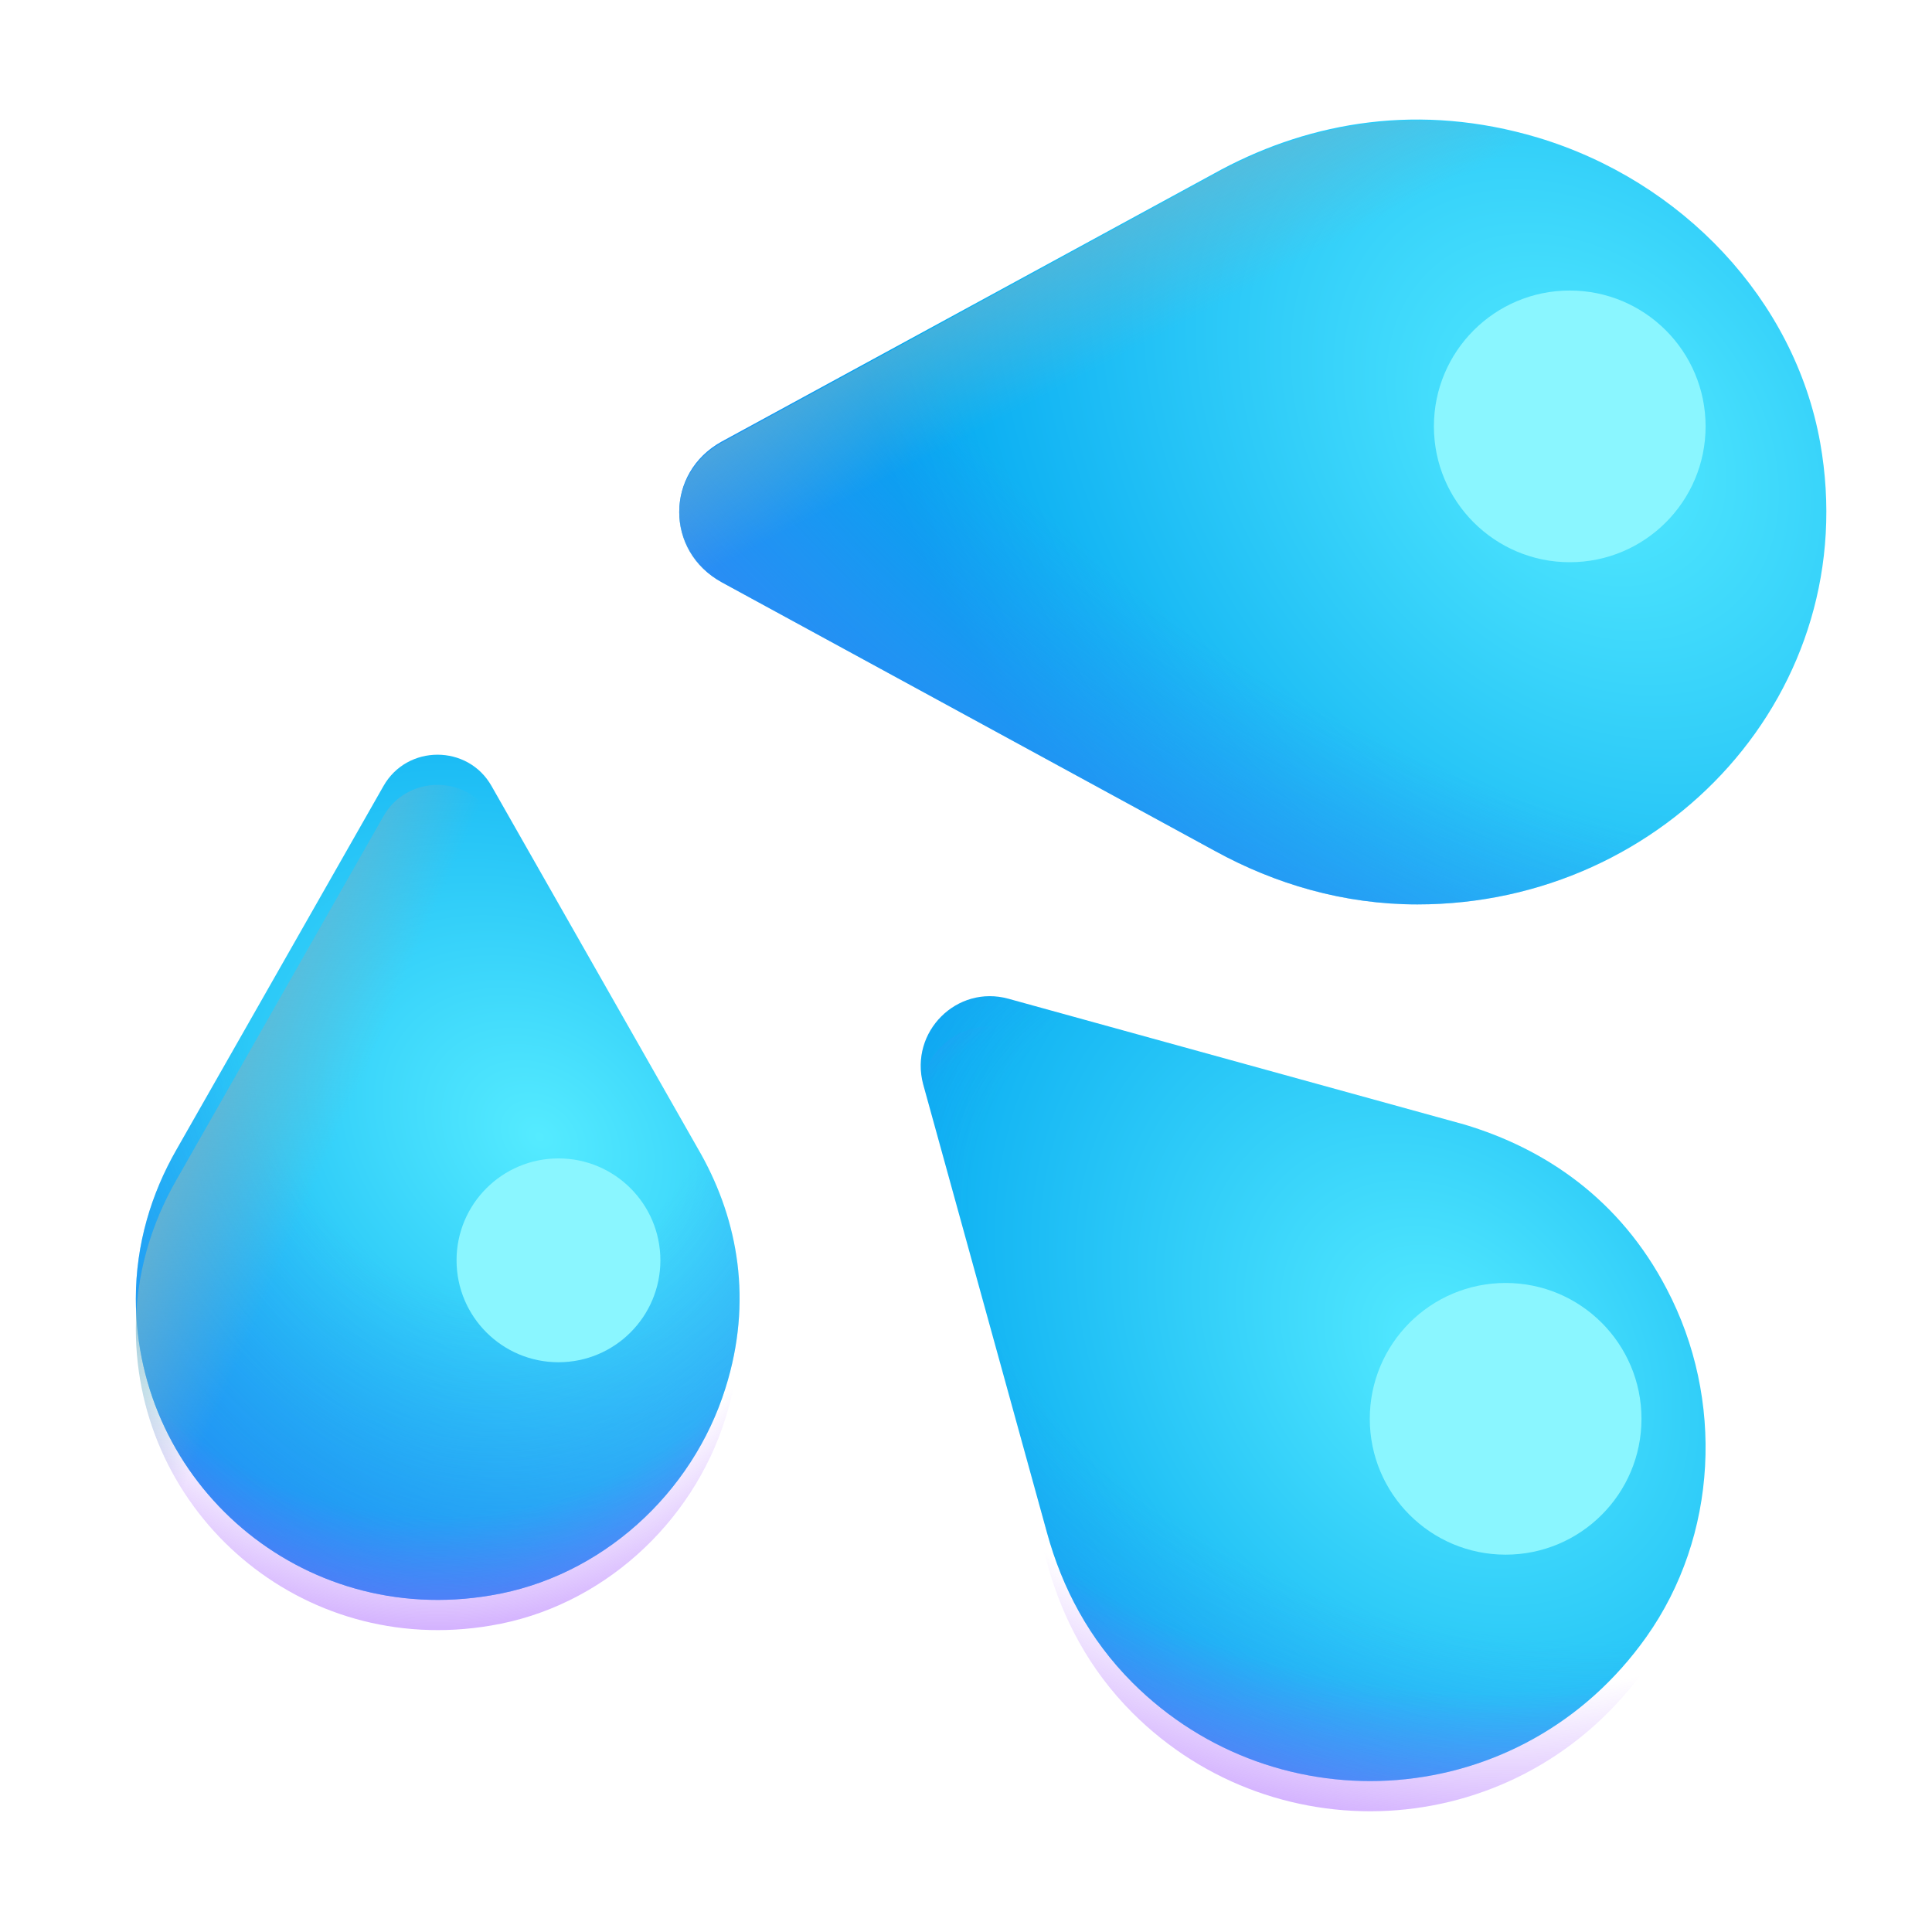 <svg width="32" height="32" viewBox="0 0 32 32" fill="none" xmlns="http://www.w3.org/2000/svg">
<g filter="url(#filter0_i_7143_6226)">
<path d="M12.018 23.485C12.469 22.049 12.224 20.721 11.617 19.626L8.142 13.52C7.751 12.827 6.743 12.827 6.351 13.52L2.925 19.538C2.504 20.271 2.25 21.111 2.25 22.01C2.25 25.058 4.981 27.462 8.133 26.924C9.953 26.622 11.47 25.244 12.018 23.485Z" fill="url(#paint0_radial_7143_6226)"/>
<path d="M12.018 23.485C12.469 22.049 12.224 20.721 11.617 19.626L8.142 13.52C7.751 12.827 6.743 12.827 6.351 13.52L2.925 19.538C2.504 20.271 2.25 21.111 2.25 22.01C2.25 25.058 4.981 27.462 8.133 26.924C9.953 26.622 11.47 25.244 12.018 23.485Z" fill="url(#paint1_radial_7143_6226)"/>
</g>
<path d="M12.018 23.485C12.469 22.049 12.224 20.721 11.617 19.626L8.142 13.52C7.751 12.827 6.743 12.827 6.351 13.52L2.925 19.538C2.504 20.271 2.25 21.111 2.25 22.01C2.25 25.058 4.981 27.462 8.133 26.924C9.953 26.622 11.47 25.244 12.018 23.485Z" fill="url(#paint2_linear_7143_6226)"/>
<path d="M12.018 23.485C12.469 22.049 12.224 20.721 11.617 19.626L8.142 13.52C7.751 12.827 6.743 12.827 6.351 13.52L2.925 19.538C2.504 20.271 2.25 21.111 2.25 22.01C2.25 25.058 4.981 27.462 8.133 26.924C9.953 26.622 11.47 25.244 12.018 23.485Z" fill="url(#paint3_radial_7143_6226)"/>
<g filter="url(#filter1_i_7143_6226)">
<path d="M27.607 21.851C26.83 20.358 25.584 19.522 24.249 19.124L16.705 17.043C15.848 16.805 15.061 17.591 15.29 18.457L17.343 25.892C17.592 26.798 18.041 27.654 18.758 28.371C21.16 30.77 25.206 30.521 27.268 27.614C28.454 25.942 28.564 23.673 27.607 21.851Z" fill="url(#paint4_radial_7143_6226)"/>
<path d="M27.607 21.851C26.83 20.358 25.584 19.522 24.249 19.124L16.705 17.043C15.848 16.805 15.061 17.591 15.29 18.457L17.343 25.892C17.592 26.798 18.041 27.654 18.758 28.371C21.16 30.77 25.206 30.521 27.268 27.614C28.454 25.942 28.564 23.673 27.607 21.851Z" fill="url(#paint5_radial_7143_6226)"/>
</g>
<path d="M27.607 21.851C26.83 20.358 25.584 19.522 24.249 19.124L16.705 17.043C15.848 16.805 15.061 17.591 15.29 18.457L17.343 25.892C17.592 26.798 18.041 27.654 18.758 28.371C21.16 30.77 25.206 30.521 27.268 27.614C28.454 25.942 28.564 23.673 27.607 21.851Z" fill="url(#paint6_radial_7143_6226)"/>
<g filter="url(#filter2_i_7143_6226)">
<path d="M25.471 2.299C23.517 1.716 21.725 2.036 20.237 2.824L11.956 7.333C11.015 7.848 11.015 9.15 11.956 9.665L20.126 14.116C21.118 14.66 22.252 15 23.477 15C27.607 15 30.877 11.453 30.148 7.352C29.723 4.981 27.86 3.018 25.471 2.299Z" fill="url(#paint7_radial_7143_6226)"/>
<path d="M25.471 2.299C23.517 1.716 21.725 2.036 20.237 2.824L11.956 7.333C11.015 7.848 11.015 9.15 11.956 9.665L20.126 14.116C21.118 14.66 22.252 15 23.477 15C27.607 15 30.877 11.453 30.148 7.352C29.723 4.981 27.86 3.018 25.471 2.299Z" fill="url(#paint8_radial_7143_6226)"/>
</g>
<path d="M25.471 2.299C23.517 1.716 21.725 2.036 20.237 2.824L11.956 7.333C11.015 7.848 11.015 9.15 11.956 9.665L20.126 14.116C21.118 14.66 22.252 15 23.477 15C27.607 15 30.877 11.453 30.148 7.352C29.723 4.981 27.86 3.018 25.471 2.299Z" fill="url(#paint9_linear_7143_6226)"/>
<g filter="url(#filter3_f_7143_6226)">
<circle cx="26" cy="7.062" r="2.25" fill="#8AF6FF"/>
</g>
<g filter="url(#filter4_f_7143_6226)">
<circle cx="24.938" cy="23.5" r="2.25" fill="#8AF6FF"/>
</g>
<g filter="url(#filter5_f_7143_6226)">
<circle cx="9.25" cy="20.875" r="1.688" fill="#8AF6FF"/>
</g>
<defs>
<filter id="filter0_i_7143_6226" x="2.25" y="12.5" width="10" height="14.5" filterUnits="userSpaceOnUse" color-interpolation-filters="sRGB">
<feFlood flood-opacity="0" result="BackgroundImageFix"/>
<feBlend mode="normal" in="SourceGraphic" in2="BackgroundImageFix" result="shape"/>
<feColorMatrix in="SourceAlpha" type="matrix" values="0 0 0 0 0 0 0 0 0 0 0 0 0 0 0 0 0 0 127 0" result="hardAlpha"/>
<feOffset dy="-0.5"/>
<feGaussianBlur stdDeviation="0.5"/>
<feComposite in2="hardAlpha" operator="arithmetic" k2="-1" k3="1"/>
<feColorMatrix type="matrix" values="0 0 0 0 0.247 0 0 0 0 0.502 0 0 0 0 0.965 0 0 0 1 0"/>
<feBlend mode="normal" in2="shape" result="effect1_innerShadow_7143_6226"/>
</filter>
<filter id="filter1_i_7143_6226" x="15.25" y="16.5" width="13" height="13.5" filterUnits="userSpaceOnUse" color-interpolation-filters="sRGB">
<feFlood flood-opacity="0" result="BackgroundImageFix"/>
<feBlend mode="normal" in="SourceGraphic" in2="BackgroundImageFix" result="shape"/>
<feColorMatrix in="SourceAlpha" type="matrix" values="0 0 0 0 0 0 0 0 0 0 0 0 0 0 0 0 0 0 127 0" result="hardAlpha"/>
<feOffset dy="-0.5"/>
<feGaussianBlur stdDeviation="0.5"/>
<feComposite in2="hardAlpha" operator="arithmetic" k2="-1" k3="1"/>
<feColorMatrix type="matrix" values="0 0 0 0 0.247 0 0 0 0 0.502 0 0 0 0 0.965 0 0 0 1 0"/>
<feBlend mode="normal" in2="shape" result="effect1_innerShadow_7143_6226"/>
</filter>
<filter id="filter2_i_7143_6226" x="11.25" y="1.98" width="19" height="13.02" filterUnits="userSpaceOnUse" color-interpolation-filters="sRGB">
<feFlood flood-opacity="0" result="BackgroundImageFix"/>
<feBlend mode="normal" in="SourceGraphic" in2="BackgroundImageFix" result="shape"/>
<feColorMatrix in="SourceAlpha" type="matrix" values="0 0 0 0 0 0 0 0 0 0 0 0 0 0 0 0 0 0 127 0" result="hardAlpha"/>
<feOffset dy="-0.02"/>
<feGaussianBlur stdDeviation="0.5"/>
<feComposite in2="hardAlpha" operator="arithmetic" k2="-1" k3="1"/>
<feColorMatrix type="matrix" values="0 0 0 0 0.247 0 0 0 0 0.502 0 0 0 0 0.965 0 0 0 1 0"/>
<feBlend mode="normal" in2="shape" result="effect1_innerShadow_7143_6226"/>
</filter>
<filter id="filter3_f_7143_6226" x="20.75" y="1.812" width="10.5" height="10.5" filterUnits="userSpaceOnUse" color-interpolation-filters="sRGB">
<feFlood flood-opacity="0" result="BackgroundImageFix"/>
<feBlend mode="normal" in="SourceGraphic" in2="BackgroundImageFix" result="shape"/>
<feGaussianBlur stdDeviation="1.5" result="effect1_foregroundBlur_7143_6226"/>
</filter>
<filter id="filter4_f_7143_6226" x="19.688" y="18.25" width="10.5" height="10.5" filterUnits="userSpaceOnUse" color-interpolation-filters="sRGB">
<feFlood flood-opacity="0" result="BackgroundImageFix"/>
<feBlend mode="normal" in="SourceGraphic" in2="BackgroundImageFix" result="shape"/>
<feGaussianBlur stdDeviation="1.5" result="effect1_foregroundBlur_7143_6226"/>
</filter>
<filter id="filter5_f_7143_6226" x="4.562" y="16.188" width="9.375" height="9.375" filterUnits="userSpaceOnUse" color-interpolation-filters="sRGB">
<feFlood flood-opacity="0" result="BackgroundImageFix"/>
<feBlend mode="normal" in="SourceGraphic" in2="BackgroundImageFix" result="shape"/>
<feGaussianBlur stdDeviation="1.5" result="effect1_foregroundBlur_7143_6226"/>
</filter>
<radialGradient id="paint0_radial_7143_6226" cx="0" cy="0" r="1" gradientUnits="userSpaceOnUse" gradientTransform="translate(8.933 19.327) rotate(129.634) scale(8.215 10.574)">
<stop offset="0.001" stop-color="#55EBFF"/>
<stop offset="1" stop-color="#01A6F0"/>
</radialGradient>
<radialGradient id="paint1_radial_7143_6226" cx="0" cy="0" r="1" gradientUnits="userSpaceOnUse" gradientTransform="translate(8.125 16.25) rotate(89.556) scale(16.125 12.18)">
<stop offset="0.349" stop-color="#3F80F6" stop-opacity="0"/>
<stop offset="0.977" stop-color="#3F80F7"/>
</radialGradient>
<linearGradient id="paint2_linear_7143_6226" x1="6.625" y1="17.75" x2="3.25" y2="16.285" gradientUnits="userSpaceOnUse">
<stop offset="0.147" stop-color="#74B5CA" stop-opacity="0"/>
<stop offset="0.946" stop-color="#74B5CA"/>
</linearGradient>
<radialGradient id="paint3_radial_7143_6226" cx="0" cy="0" r="1" gradientUnits="userSpaceOnUse" gradientTransform="translate(7.25 18.438) rotate(90) scale(10.812)">
<stop offset="0.62" stop-color="#A158FE" stop-opacity="0"/>
<stop offset="1" stop-color="#A158FE"/>
</radialGradient>
<radialGradient id="paint4_radial_7143_6226" cx="0" cy="0" r="1" gradientUnits="userSpaceOnUse" gradientTransform="translate(23.938 22.875) rotate(139.226) scale(8.996 11.656)">
<stop offset="0.001" stop-color="#55EBFF"/>
<stop offset="1" stop-color="#01A6F0"/>
</radialGradient>
<radialGradient id="paint5_radial_7143_6226" cx="0" cy="0" r="1" gradientUnits="userSpaceOnUse" gradientTransform="translate(24.312 21.875) rotate(107.558) scale(16.782 25.995)">
<stop offset="0.329" stop-color="#3F80F6" stop-opacity="0"/>
<stop offset="0.833" stop-color="#3F80F7"/>
<stop offset="1" stop-color="#8437E6"/>
</radialGradient>
<radialGradient id="paint6_radial_7143_6226" cx="0" cy="0" r="1" gradientUnits="userSpaceOnUse" gradientTransform="translate(23.312 21.75) rotate(101.182) scale(10.958 16.147)">
<stop offset="0.559" stop-color="#A158FE" stop-opacity="0"/>
<stop offset="1" stop-color="#A158FE"/>
</radialGradient>
<radialGradient id="paint7_radial_7143_6226" cx="0" cy="0" r="1" gradientUnits="userSpaceOnUse" gradientTransform="translate(26.25 7.25) rotate(138.366) scale(10.536 14.025)">
<stop offset="0.001" stop-color="#55EBFF"/>
<stop offset="1" stop-color="#01A6F0"/>
</radialGradient>
<radialGradient id="paint8_radial_7143_6226" cx="0" cy="0" r="1" gradientUnits="userSpaceOnUse" gradientTransform="translate(26.438 5.625) rotate(114.184) scale(14.799 25.809)">
<stop offset="0.509" stop-color="#3F80F6" stop-opacity="0"/>
<stop offset="0.946" stop-color="#3F80F7"/>
</radialGradient>
<linearGradient id="paint9_linear_7143_6226" x1="19.875" y1="5.938" x2="17.812" y2="2" gradientUnits="userSpaceOnUse">
<stop offset="0.147" stop-color="#74B5CA" stop-opacity="0"/>
<stop offset="0.946" stop-color="#74B5CA"/>
</linearGradient>
</defs>
</svg>
